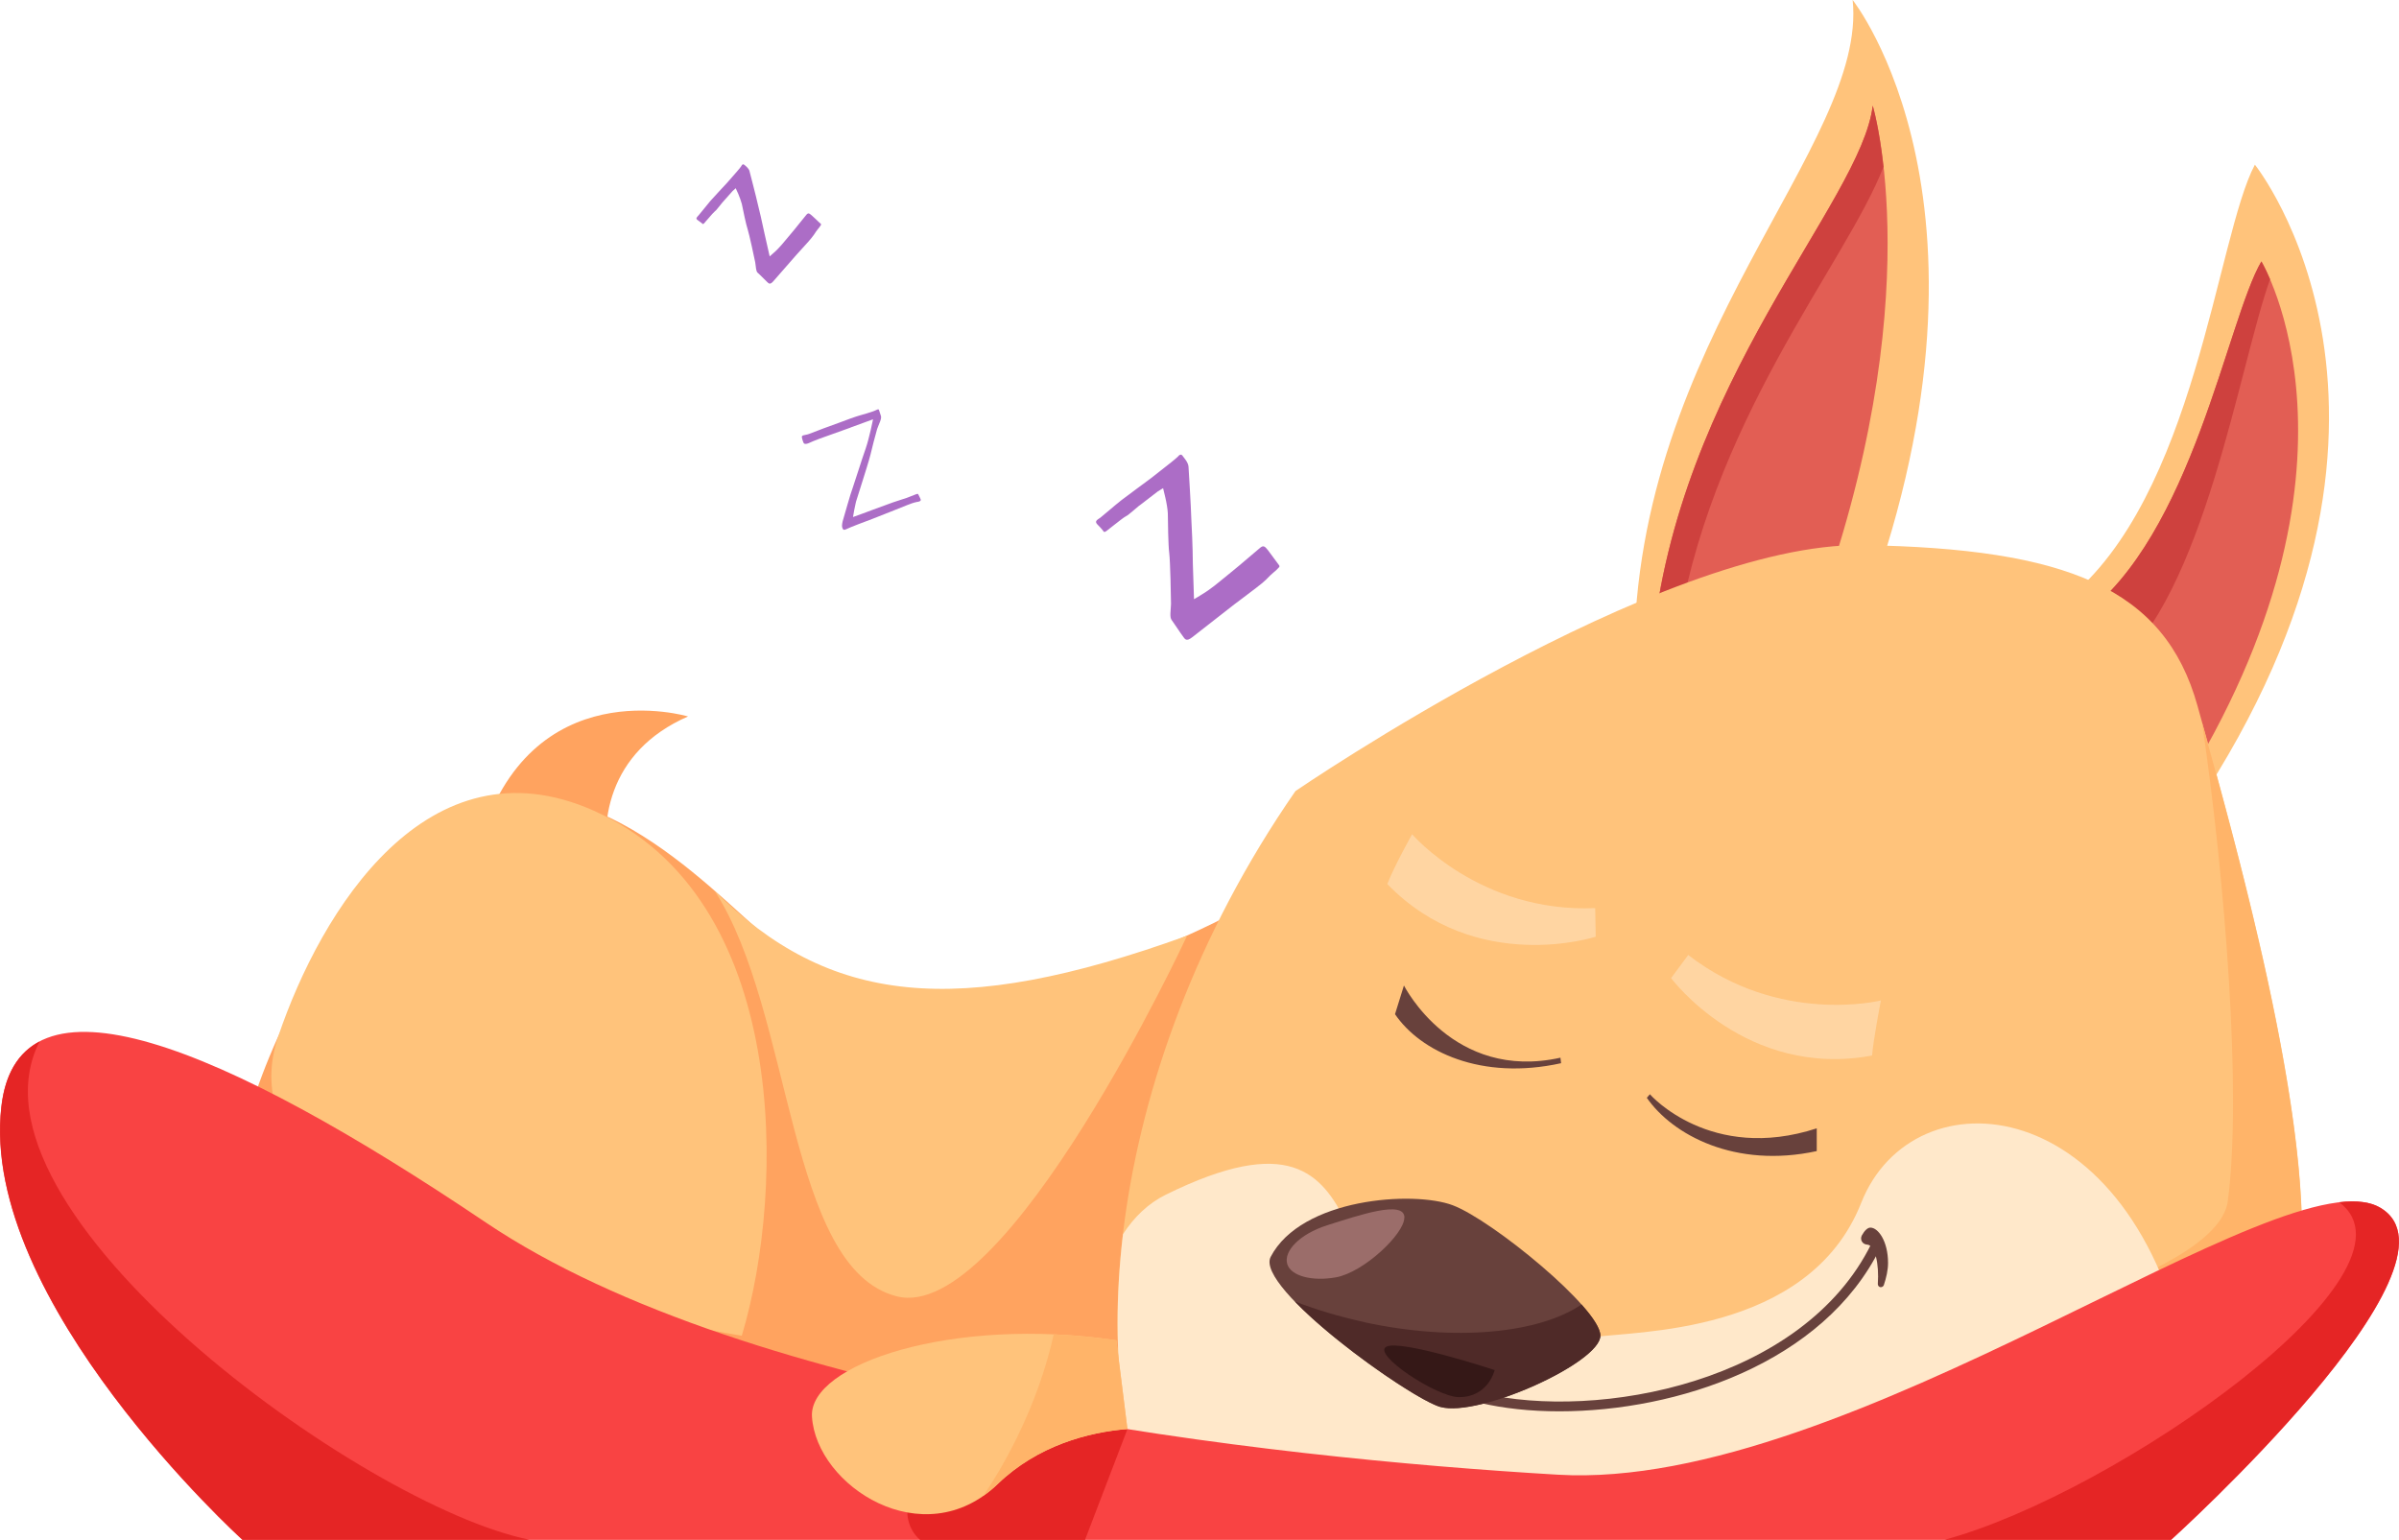 <svg xmlns="http://www.w3.org/2000/svg" viewBox="0 0 187.76 120.53"><defs><style>.cls-1{fill:#ffc37b;}.cls-2{fill:#ffa35f;}.cls-3{fill:#e25e54;}.cls-4{isolation:isolate;}.cls-5{fill:#f94343;}.cls-6{fill:#4f2a28;}.cls-7{fill:#68413c;}.cls-8,.cls-9{fill:#ffe8ca;}.cls-10{fill:#e52525;}.cls-9{mix-blend-mode:overlay;opacity:.5;}.cls-11{fill:#351817;}.cls-12{fill:#9b6d6a;}.cls-13{fill:#ac6dc6;}.cls-14{fill:#ce413e;}.cls-15{fill:#ffb469;}</style></defs><g class="cls-4"><g id="Ebene_2"><g id="_4"><g><path class="cls-2" d="M53.85,56.08s-12.39-3.72-16.35,10l10.29,2.53c-1.02-4.02-.27-9.77,6.06-12.53Z"></path><path class="cls-1" d="M127.89,51.5c.07-25.04,18.28-40.11,17.11-51.5,0,0,13,16.28,.6,48.86l-17.71,2.64Z"></path><path class="cls-3" d="M129.3,50.71c1.99-20.87,16.37-34.86,17.27-42.44,0,0,4.64,15.25-4.6,40.28l-12.67,2.15Z"></path><path class="cls-14" d="M147.41,13.03c-.34-3.1-.84-4.76-.84-4.76-.9,7.57-15.28,21.57-17.27,42.44l1.85-.31c2.53-17.38,13.34-29.74,16.27-37.36Z"></path><path class="cls-1" d="M161.69,46.99c10.16-8.1,11.78-28.43,14.79-34.1,0,0,15.79,19.64-4.73,50.44l-10.06-16.34Z"></path><path class="cls-3" d="M162.97,48.23c8.62-6.27,11.35-23.22,14.02-27.76,0,0,9.63,15.92-6.37,41.51l-7.65-13.76Z"></path><path class="cls-14" d="M177.67,21.86c-.39-.91-.68-1.4-.68-1.4-2.67,4.54-5.4,21.48-14.02,27.76l2.36,4.23c7.23-5.95,9.87-23.64,12.34-30.6Z"></path><path class="cls-2" d="M19.74,97.1c-5.39-5.65,8.22-32.86,18.74-34.66,10.53-1.8,19.51,10.01,23.36,12.32,3.85,2.31,18.48,7.7,41.33-7.19,22.85-14.89-3.59,50.06-3.59,50.06L19.74,97.1Z"></path><path class="cls-1" d="M55.92,69.71c6.18,9.52,5.67,29.58,14.27,31.76,8.6,2.18,22.72-28.23,22.72-28.23-18.1,6.54-28.05,5.38-37-3.53Z"></path><path class="cls-1" d="M58.06,104.54c3.47-11.55,3.73-34.29-11.6-41.09-12.98-5.76-21.33,7.78-24.68,17.66-5.76,16.99,36.27,23.44,36.27,23.44Z"></path><path class="cls-1" d="M90.86,119.43c-5.9-10.01-5.13-34.91,10.53-57.51,0,0,28.5-19.51,44.41-19.25,15.92,.26,23.62,3.34,26.19,12.58,2.57,9.24,9.5,33.37,7.96,44.93s-78.81,22.08-89.08,19.25Z"></path><path class="cls-15" d="M172.34,56.54c1.8,12.16,3.14,29.07,2.02,37.48-1.43,10.7-67.79,20.51-85.76,19.67,.57,2.24,1.33,4.18,2.26,5.75,10.27,2.82,87.54-7.7,89.08-19.25,1.47-11.05-4.81-33.61-7.6-43.64Z"></path><path class="cls-8" d="M145.67,94.15c-4.11,10.4-17.84,10.01-21.05,10.53-3.21,.51-17.33-5.13-19.25-8.99-1.93-3.85-4.49-6.93-14.12-2.18-1.38,.68-2.49,1.75-3.36,3.1-1.15,9.77,.13,18.02,2.97,22.83,8.24,2.27,59.61-4.06,80.39-12.62-4.28-21.55-21.5-22.99-25.58-12.67Z"></path><path class="cls-5" d="M18.97,120.53H169.93s23.88-21.57,16.37-25.99c-7.51-4.43-41.47,22.24-64.38,20.89-22.91-1.35-63.28-5.87-83.88-19.73C17.43,81.82,1.41,75.13,.1,86.64c-1.73,15.21,18.87,33.89,18.87,33.89Z"></path><path class="cls-10" d="M88.24,111.86l-3.32,8.67h-12.9s-4.14-2.98,4.33-9.63l11.88,.96Z"></path><g><path class="cls-10" d="M3.1,81.52c-1.66,.87-2.7,2.53-2.99,5.11-1.73,15.21,18.87,33.89,18.87,33.89h22.46c-13.09-2.63-45.06-25.87-38.34-39Z"></path><path class="cls-10" d="M186.29,94.53c-.79-.47-1.88-.58-3.21-.43,7.25,5.44-17.39,22.77-30.87,26.42h17.71s23.88-21.57,16.37-25.99Z"></path></g><path class="cls-7" d="M112.74,110.13c-2.41-.67-14.54-9.34-13.29-11.75,2.39-4.6,11.17-5.2,14.25-4.04,3.08,1.16,11.55,8.09,11.55,10.2s-9.52,6.42-12.52,5.58Z"></path><path class="cls-7" d="M128.89,85.93l.24-.28c.04,.06,4.76,5.37,13.06,2.67v1.78c-6.37,1.38-11.27-1.25-13.3-4.17Z"></path><path class="cls-7" d="M109.18,79.39l.7-2.25c.04,.06,3.81,7.52,12.25,5.65l.05,.43c-6.25,1.38-11.02-.92-13-3.84Z"></path><path class="cls-7" d="M122.05,110.47c-2.27,0-4.4-.23-6.25-.67l.18-.75c9.06,2.15,25.14-.8,30.5-11.73l.69,.34c-4.44,9.05-15.94,12.81-25.12,12.81Z"></path><path class="cls-7" d="M146.14,97.42c.62,.05,.94,1.51,.83,3.08,0,.12,.07,.23,.19,.25,.12,.02,.24-.05,.28-.16,.19-.57,.33-1.18,.33-1.73,0-1.72-.78-2.77-1.38-2.77-.22,0-.46,.23-.67,.61-.08,.15-.08,.33,0,.47,.08,.15,.24,.24,.41,.25,0,0,.02,0,.02,0Z"></path><path class="cls-6" d="M106.8,103.49c-1.94-.42-3.77-.97-5.46-1.62,3.29,3.41,9.72,7.79,11.4,8.26,3,.84,12.52-3.47,12.52-5.58,0-.55-.57-1.43-1.48-2.44-3.34,2.26-9.87,2.92-16.98,1.39Z"></path><path class="cls-11" d="M114.19,109.36c-1.74,0-6.84-3.37-5.68-3.95,1.16-.58,8.47,1.83,8.47,1.83,0,0-.48,2.12-2.79,2.12Z"></path><path class="cls-12" d="M109.92,95.3c-.01-1.4-3.55-.18-6.06,.61-2.16,.69-3.42,2.04-3.11,3.04,.29,.92,1.91,1.37,3.82,1.03,2.18-.4,5.35-3.41,5.34-4.67Z"></path><path class="cls-9" d="M130.79,76.56s5.87,7.9,15.73,6.06c.1-1.27,.69-4.31,.69-4.31,0,0-7.93,1.98-15.08-3.56l-1.34,1.81Z"></path><path class="cls-9" d="M124.89,73.32s-9.36,3.05-16.31-4.12c.53-1.39,1.94-3.9,1.94-3.9,0,0,5.3,6.18,14.33,5.78l.04,2.24Z"></path><path class="cls-1" d="M63.55,110.89c.34,5.41,8.71,10.89,14.54,5.27,3.12-3.01,7.11-4.06,10.15-4.3,0,0-.87-6.94-.87-6.95-12.89-1.91-24.08,1.89-23.82,5.98Z"></path><path class="cls-15" d="M87.37,104.91c-1.67-.25-3.31-.4-4.9-.46-.57,2.57-1.52,5.3-2.85,8.02-.81,1.66-1.71,3.21-2.67,4.62,.39-.27,.77-.58,1.14-.94,3.12-3.01,7.11-4.06,10.15-4.3,0,0-.87-6.94-.87-6.95Z"></path><g><path class="cls-13" d="M56.54,15.85c-.12,.14-.29,.37-.43,.53-.05,.06-.1,.12-.14,.14-.08,.06-.33,.34-.54,.59-.14,.16-.27,.3-.31,.36-.12,.12-.13,.05-.19,0s-.18-.14-.35-.26c-.17-.13,0-.23,.1-.36,.24-.27,.6-.75,.9-1.1,.3-.34,1.11-1.21,1.28-1.39,.07-.08,.24-.28,.44-.5,.3-.34,.64-.73,.72-.86,.02-.03,.03-.05,.04-.07,.11-.13,.17-.04,.23,0,.07,.06,.32,.25,.37,.46,.05,.21,.51,1.95,.66,2.63,.09,.36,.33,1.35,.52,2.28l.4,1.77c.12-.1,.24-.21,.35-.31,.2-.17,.41-.4,.57-.58,.32-.36,.5-.61,.79-.94,.29-.33,1.01-1.26,1.18-1.45,.16-.18,.27-.03,.4,.07,.13,.11,.46,.43,.6,.56,.02,.01,.03,.03,.05,.04,.11,.1,.11,.11,.02,.23-.07,.13-.24,.27-.5,.69-.09,.13-.24,.31-.41,.51-.33,.38-.76,.83-.96,1.06l-1.81,2.07c-.28,.32-.37,.14-.51,.02-.11-.1-.56-.57-.71-.69-.14-.12-.13-.45-.19-.81-.07-.35-.46-2.18-.59-2.58-.13-.38-.37-1.56-.46-2-.06-.23-.17-.52-.28-.79l-.2-.44s-.04,.05-.07,.07l-.17,.15-.79,.89Z"></path><path class="cls-13" d="M66.57,33.47c-.31,.11-1.61,.57-2.46,.88-.34,.13-.61,.24-.71,.29-.37,.18-.48,.09-.51,.02-.03-.07-.09-.21-.13-.43-.02-.08,.03-.12,.1-.15,.12-.04,.29-.05,.45-.11l1.15-.44c.32-.12,.92-.33,1.29-.47,.36-.14,1.22-.46,1.6-.56,.28-.08,.68-.19,.98-.3,.09-.04,.19-.07,.24-.1,.04-.01,.05-.03,.08-.04,.15-.06,.14,.04,.17,.11,.03,.07,.06,.17,.13,.4,.06,.23-.15,.58-.3,1.01-.13,.44-.42,1.56-.52,2-.1,.43-.53,1.77-.62,2.06-.09,.29-.35,1.13-.46,1.46-.07,.17-.12,.51-.19,.81l-.1,.56c.56-.2,1.06-.38,1.5-.55,.75-.28,1.53-.56,1.64-.6,.19-.07,.84-.27,1.07-.35l.77-.3s.01,0,.02,0c.11-.04,.11,.03,.13,.07,.02,.04,.11,.2,.16,.33,.04,.09,0,.14-.1,.18-.05,.02-.11,.03-.19,.04-.24,.05-.5,.14-.77,.25-.28,.11-2.29,.92-2.72,1.08-.42,.16-1.75,.65-2.03,.8-.02,0-.06,.02-.07,.03-.2,.07-.2-.06-.24-.13-.04-.08-.04-.25,.02-.51,.07-.22,.63-2.24,.79-2.63,.15-.42,.71-2.22,1.01-3.06,.15-.43,.29-1,.4-1.47l.18-.83-.71,.26c-.38,.14-.81,.3-1.04,.38Z"></path><path class="cls-13" d="M89.17,39.57c-.21,.17-.54,.47-.8,.67-.09,.07-.19,.15-.25,.17-.14,.07-.58,.41-.97,.72-.26,.2-.48,.38-.56,.44-.21,.14-.21,.03-.28-.06-.07-.09-.22-.26-.45-.49-.21-.24,.05-.35,.26-.5,.43-.34,1.1-.94,1.65-1.37,.54-.42,2-1.48,2.3-1.71,.13-.1,.44-.35,.79-.62,.54-.42,1.15-.9,1.32-1.07,.04-.03,.06-.07,.08-.09,.2-.16,.27-.02,.34,.08,.08,.11,.4,.46,.42,.79,.02,.33,.19,3.04,.22,4.1,.03,.56,.11,2.1,.12,3.53l.09,2.74c.21-.12,.42-.24,.6-.36,.34-.2,.73-.48,1.01-.7,.58-.45,.92-.76,1.44-1.17,.52-.41,1.87-1.59,2.16-1.82,.28-.22,.41,.03,.58,.22,.16,.2,.56,.77,.74,1,.02,.03,.04,.05,.06,.08,.14,.17,.13,.2-.03,.35-.14,.18-.43,.34-.93,.88-.17,.17-.45,.39-.76,.63-.6,.47-1.36,1.02-1.72,1.3l-3.29,2.57c-.51,.4-.59,.1-.76-.12-.14-.17-.68-1.01-.85-1.23-.17-.22-.07-.7-.05-1.26,0-.53-.06-3.37-.14-3.99-.08-.6-.1-2.43-.11-3.11-.02-.35-.1-.83-.2-1.25l-.17-.71s-.08,.06-.13,.08l-.29,.18-1.43,1.1Z"></path></g></g></g></g></g></svg>